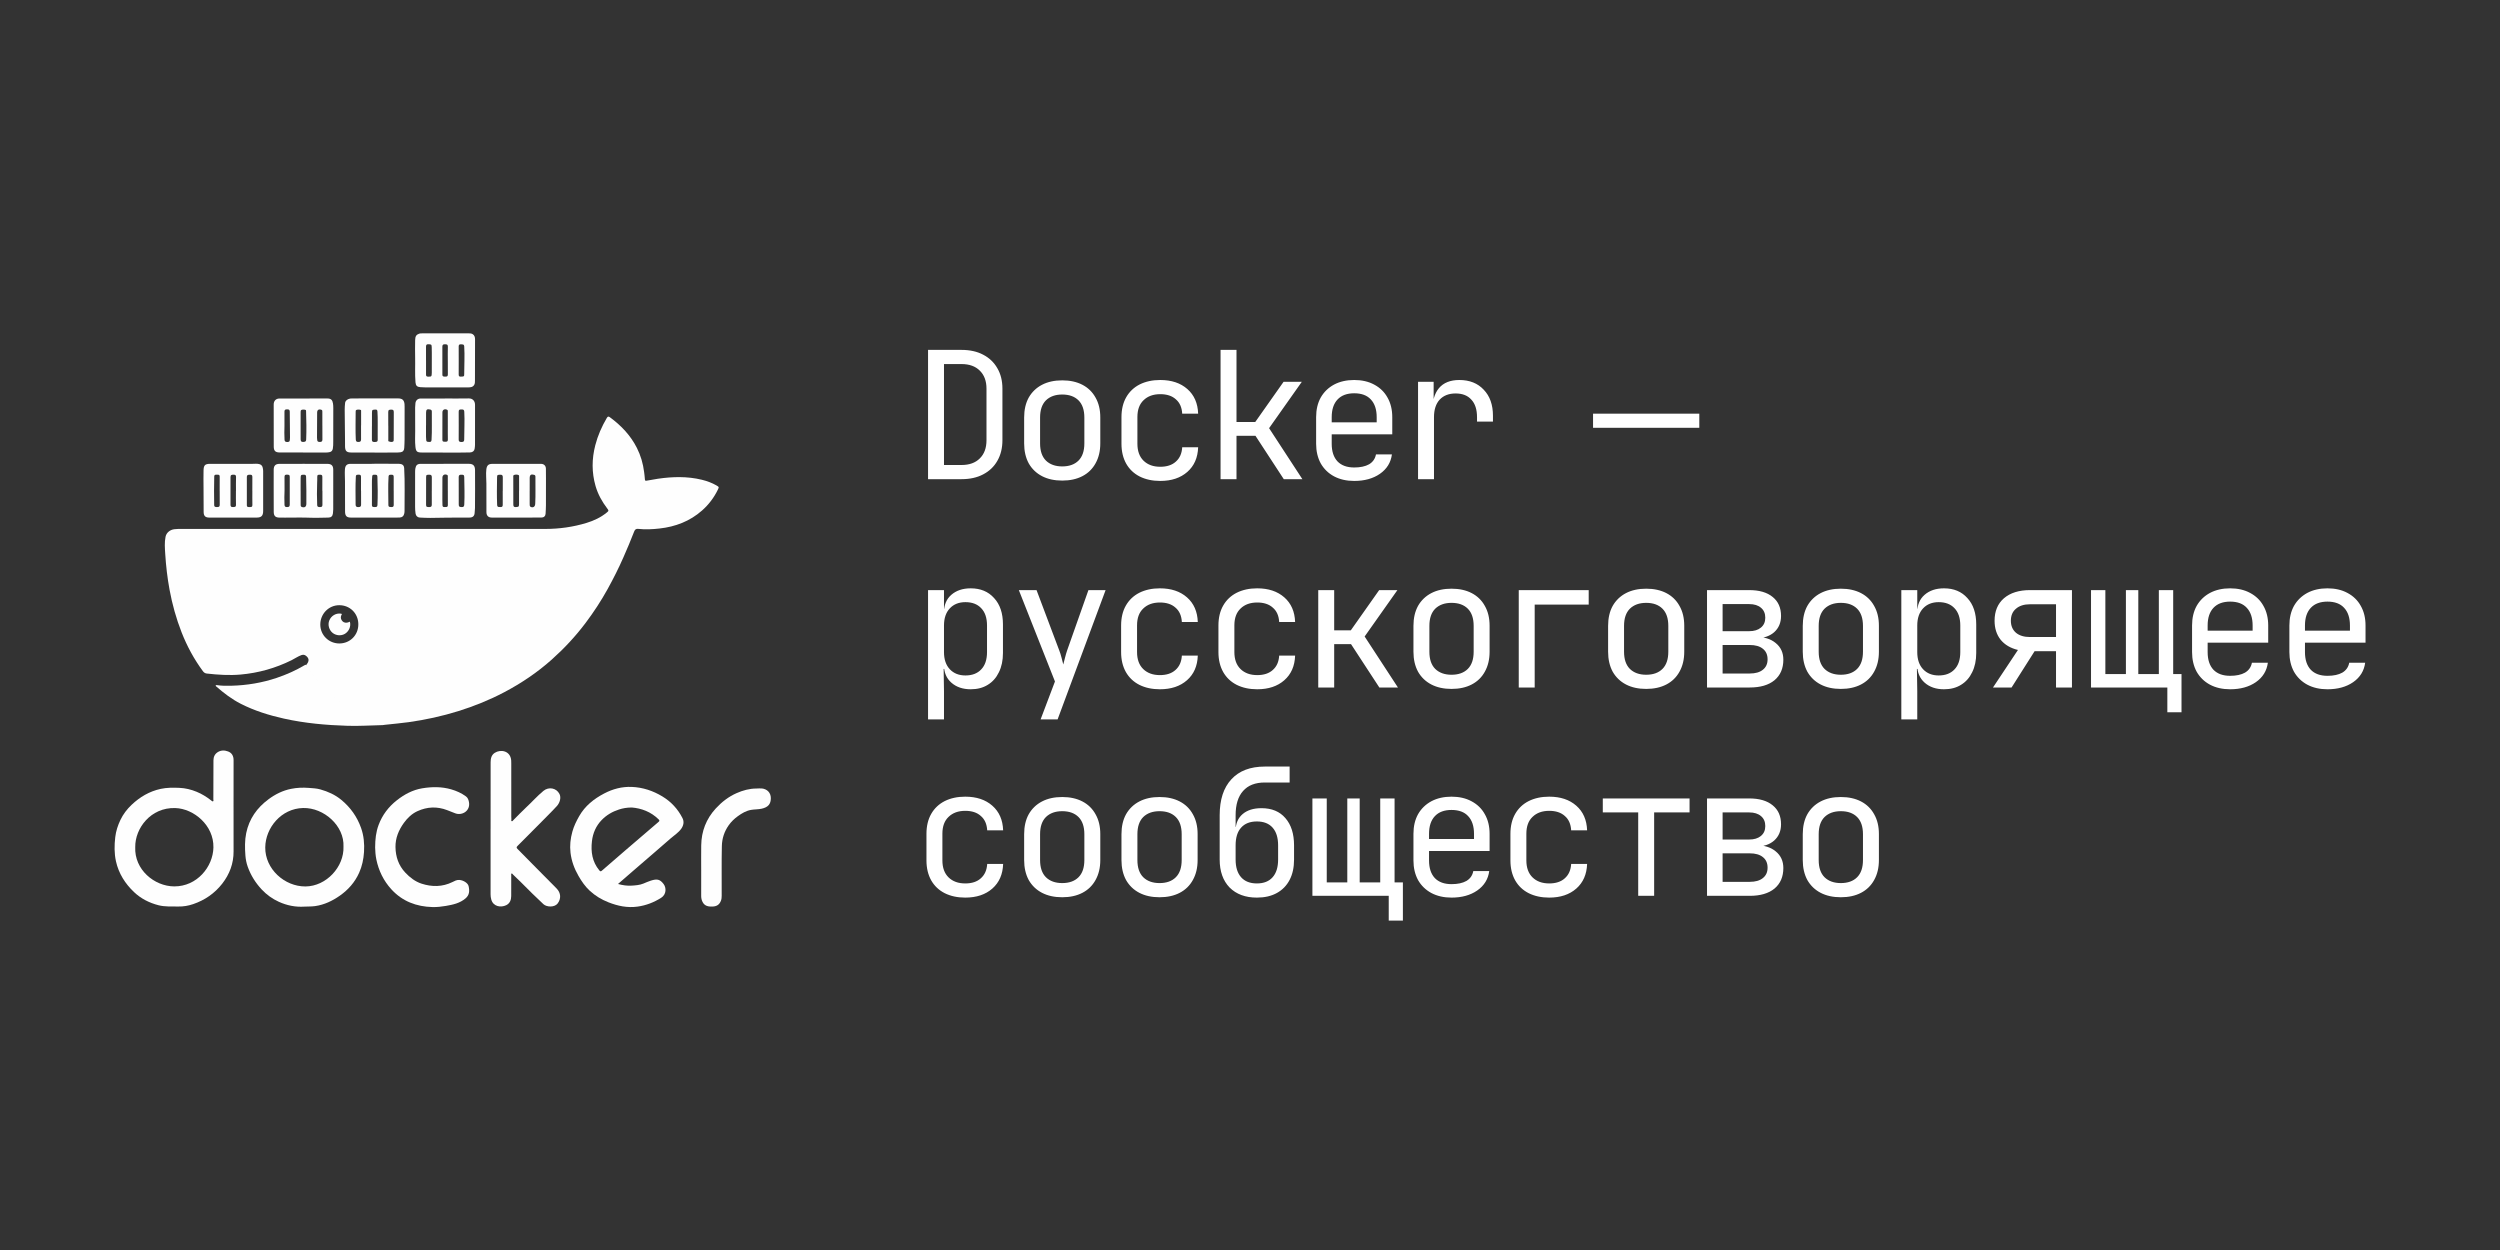 <?xml version="1.0" encoding="UTF-8"?> <svg xmlns="http://www.w3.org/2000/svg" width="240" height="120" viewBox="0 0 240 120" fill="none"><rect x="0" y="0" width="240" height="120" fill="#333333" stroke="none"/><g clip-path="url(#clip0_2198_205)"><path d="M89.093 46V33.59H92.306C93.111 33.59 93.802 33.743 94.38 34.049C94.97 34.355 95.423 34.786 95.74 35.341C96.069 35.896 96.233 36.554 96.233 37.313V42.26C96.233 43.019 96.069 43.682 95.74 44.249C95.423 44.804 94.97 45.235 94.38 45.541C93.802 45.847 93.111 46 92.306 46H89.093ZM90.623 44.64H92.306C93.054 44.64 93.638 44.43 94.057 44.011C94.488 43.592 94.703 43.008 94.703 42.26V37.313C94.703 36.576 94.488 35.998 94.057 35.579C93.638 35.16 93.054 34.95 92.306 34.95H90.623V44.64ZM101.973 46.136C101.225 46.136 100.579 45.994 100.035 45.711C99.491 45.428 99.066 45.02 98.76 44.487C98.465 43.943 98.318 43.303 98.318 42.566V40.084C98.318 39.336 98.465 38.696 98.76 38.163C99.066 37.63 99.491 37.222 100.035 36.939C100.579 36.656 101.225 36.514 101.973 36.514C102.721 36.514 103.367 36.656 103.911 36.939C104.455 37.222 104.874 37.63 105.169 38.163C105.475 38.696 105.628 39.33 105.628 40.067V42.566C105.628 43.303 105.475 43.943 105.169 44.487C104.874 45.02 104.455 45.428 103.911 45.711C103.367 45.994 102.721 46.136 101.973 46.136ZM101.973 44.776C102.641 44.776 103.163 44.589 103.537 44.215C103.911 43.841 104.098 43.291 104.098 42.566V40.084C104.098 39.359 103.911 38.809 103.537 38.435C103.163 38.061 102.641 37.874 101.973 37.874C101.315 37.874 100.794 38.061 100.409 38.435C100.035 38.809 99.848 39.359 99.848 40.084V42.566C99.848 43.291 100.035 43.841 100.409 44.215C100.794 44.589 101.315 44.776 101.973 44.776ZM111.384 46.17C110.636 46.17 109.979 46.028 109.412 45.745C108.857 45.462 108.426 45.054 108.12 44.521C107.814 43.977 107.661 43.337 107.661 42.6V40.05C107.661 39.302 107.814 38.662 108.12 38.129C108.426 37.596 108.857 37.188 109.412 36.905C109.979 36.622 110.636 36.48 111.384 36.48C112.461 36.48 113.328 36.769 113.985 37.347C114.642 37.925 114.988 38.713 115.022 39.71H113.492C113.458 39.109 113.254 38.65 112.88 38.333C112.517 38.004 112.019 37.84 111.384 37.84C110.715 37.84 110.183 38.033 109.786 38.418C109.389 38.792 109.191 39.33 109.191 40.033V42.6C109.191 43.303 109.389 43.847 109.786 44.232C110.183 44.617 110.715 44.81 111.384 44.81C112.019 44.81 112.517 44.646 112.88 44.317C113.254 43.988 113.458 43.529 113.492 42.94H115.022C114.988 43.937 114.642 44.725 113.985 45.303C113.328 45.881 112.461 46.17 111.384 46.17ZM117.174 46V33.59H118.704V40.509H120.506L123.226 36.65H124.977L121.832 41.104L125.028 46H123.243L120.523 41.835H118.704V46H117.174ZM130.003 46.17C129.266 46.17 128.62 46.023 128.065 45.728C127.521 45.433 127.096 45.02 126.79 44.487C126.495 43.943 126.348 43.314 126.348 42.6V40.05C126.348 39.325 126.495 38.696 126.79 38.163C127.096 37.63 127.521 37.217 128.065 36.922C128.62 36.627 129.266 36.48 130.003 36.48C130.74 36.48 131.38 36.627 131.924 36.922C132.479 37.217 132.904 37.63 133.199 38.163C133.505 38.696 133.658 39.325 133.658 40.05V41.699H127.844V42.6C127.844 43.337 128.031 43.903 128.405 44.3C128.779 44.685 129.312 44.878 130.003 44.878C130.592 44.878 131.068 44.776 131.431 44.572C131.794 44.357 132.015 44.039 132.094 43.62H133.624C133.522 44.402 133.137 45.025 132.468 45.49C131.811 45.943 130.989 46.17 130.003 46.17ZM132.162 40.679V40.05C132.162 39.313 131.975 38.747 131.601 38.35C131.238 37.953 130.706 37.755 130.003 37.755C129.312 37.755 128.779 37.953 128.405 38.35C128.031 38.747 127.844 39.313 127.844 40.05V40.543H132.281L132.162 40.679ZM136.133 46V36.65H137.629V38.435H137.986L137.493 39.54C137.493 38.531 137.709 37.772 138.139 37.262C138.581 36.741 139.233 36.48 140.094 36.48C141.08 36.48 141.862 36.792 142.44 37.415C143.03 38.027 143.324 38.86 143.324 39.914V40.475H141.794V40.05C141.794 39.313 141.613 38.752 141.25 38.367C140.899 37.97 140.395 37.772 139.737 37.772C139.091 37.772 138.581 37.97 138.207 38.367C137.845 38.764 137.663 39.325 137.663 40.05V46H136.133ZM152.933 41.07V39.71H163.133V41.07H152.933ZM89.093 69.06V56.65H90.623V58.435H90.929L90.623 58.792C90.623 58.078 90.856 57.517 91.32 57.109C91.796 56.69 92.42 56.48 93.19 56.48C94.131 56.48 94.879 56.792 95.434 57.415C96.001 58.027 96.284 58.871 96.284 59.948V62.685C96.284 63.399 96.154 64.017 95.893 64.538C95.644 65.059 95.287 65.462 94.822 65.745C94.369 66.028 93.825 66.17 93.19 66.17C92.431 66.17 91.813 65.96 91.337 65.541C90.861 65.122 90.623 64.561 90.623 63.858L90.929 64.215H90.589L90.623 66.34V69.06H89.093ZM92.68 64.844C93.326 64.844 93.831 64.651 94.193 64.266C94.567 63.881 94.754 63.325 94.754 62.6V60.05C94.754 59.325 94.567 58.769 94.193 58.384C93.831 57.999 93.326 57.806 92.68 57.806C92.057 57.806 91.558 58.004 91.184 58.401C90.81 58.798 90.623 59.347 90.623 60.05V62.6C90.623 63.303 90.81 63.852 91.184 64.249C91.558 64.646 92.057 64.844 92.68 64.844ZM99.899 69.06L101.276 65.422L97.808 56.65H99.508L101.684 62.43C101.763 62.623 101.837 62.855 101.905 63.127C101.973 63.388 102.029 63.609 102.075 63.79C102.12 63.609 102.177 63.388 102.245 63.127C102.313 62.855 102.381 62.623 102.449 62.43L104.489 56.65H106.138L101.531 69.06H99.899ZM111.35 66.17C110.602 66.17 109.945 66.028 109.378 65.745C108.823 65.462 108.392 65.054 108.086 64.521C107.78 63.977 107.627 63.337 107.627 62.6V60.05C107.627 59.302 107.78 58.662 108.086 58.129C108.392 57.596 108.823 57.188 109.378 56.905C109.945 56.622 110.602 56.48 111.35 56.48C112.427 56.48 113.294 56.769 113.951 57.347C114.608 57.925 114.954 58.713 114.988 59.71H113.458C113.424 59.109 113.22 58.65 112.846 58.333C112.483 58.004 111.985 57.84 111.35 57.84C110.681 57.84 110.149 58.033 109.752 58.418C109.355 58.792 109.157 59.33 109.157 60.033V62.6C109.157 63.303 109.355 63.847 109.752 64.232C110.149 64.617 110.681 64.81 111.35 64.81C111.985 64.81 112.483 64.646 112.846 64.317C113.22 63.988 113.424 63.529 113.458 62.94H114.988C114.954 63.937 114.608 64.725 113.951 65.303C113.294 65.881 112.427 66.17 111.35 66.17ZM120.693 66.17C119.945 66.17 119.288 66.028 118.721 65.745C118.166 65.462 117.735 65.054 117.429 64.521C117.123 63.977 116.97 63.337 116.97 62.6V60.05C116.97 59.302 117.123 58.662 117.429 58.129C117.735 57.596 118.166 57.188 118.721 56.905C119.288 56.622 119.945 56.48 120.693 56.48C121.77 56.48 122.637 56.769 123.294 57.347C123.952 57.925 124.297 58.713 124.331 59.71H122.801C122.767 59.109 122.563 58.65 122.189 58.333C121.827 58.004 121.328 57.84 120.693 57.84C120.025 57.84 119.492 58.033 119.095 58.418C118.699 58.792 118.5 59.33 118.5 60.033V62.6C118.5 63.303 118.699 63.847 119.095 64.232C119.492 64.617 120.025 64.81 120.693 64.81C121.328 64.81 121.827 64.646 122.189 64.317C122.563 63.988 122.767 63.529 122.801 62.94H124.331C124.297 63.937 123.952 64.725 123.294 65.303C122.637 65.881 121.77 66.17 120.693 66.17ZM126.552 66V56.65H128.082V60.509H129.68L132.4 56.65H134.151L131.006 61.104L134.202 66H132.417L129.697 61.835H128.082V66H126.552ZM139.346 66.136C138.598 66.136 137.952 65.994 137.408 65.711C136.864 65.428 136.439 65.02 136.133 64.487C135.839 63.943 135.691 63.303 135.691 62.566V60.084C135.691 59.336 135.839 58.696 136.133 58.163C136.439 57.63 136.864 57.222 137.408 56.939C137.952 56.656 138.598 56.514 139.346 56.514C140.094 56.514 140.74 56.656 141.284 56.939C141.828 57.222 142.248 57.63 142.542 58.163C142.848 58.696 143.001 59.33 143.001 60.067V62.566C143.001 63.303 142.848 63.943 142.542 64.487C142.248 65.02 141.828 65.428 141.284 65.711C140.74 65.994 140.094 66.136 139.346 66.136ZM139.346 64.776C140.015 64.776 140.536 64.589 140.91 64.215C141.284 63.841 141.471 63.291 141.471 62.566V60.084C141.471 59.359 141.284 58.809 140.91 58.435C140.536 58.061 140.015 57.874 139.346 57.874C138.689 57.874 138.168 58.061 137.782 58.435C137.408 58.809 137.221 59.359 137.221 60.084V62.566C137.221 63.291 137.408 63.841 137.782 64.215C138.168 64.589 138.689 64.776 139.346 64.776ZM145.8 66V56.65H152.515V58.044H147.33V66H145.8ZM158.033 66.136C157.285 66.136 156.639 65.994 156.095 65.711C155.551 65.428 155.126 65.02 154.82 64.487C154.525 63.943 154.378 63.303 154.378 62.566V60.084C154.378 59.336 154.525 58.696 154.82 58.163C155.126 57.63 155.551 57.222 156.095 56.939C156.639 56.656 157.285 56.514 158.033 56.514C158.781 56.514 159.427 56.656 159.971 56.939C160.515 57.222 160.934 57.63 161.229 58.163C161.535 58.696 161.688 59.33 161.688 60.067V62.566C161.688 63.303 161.535 63.943 161.229 64.487C160.934 65.02 160.515 65.428 159.971 65.711C159.427 65.994 158.781 66.136 158.033 66.136ZM158.033 64.776C158.702 64.776 159.223 64.589 159.597 64.215C159.971 63.841 160.158 63.291 160.158 62.566V60.084C160.158 59.359 159.971 58.809 159.597 58.435C159.223 58.061 158.702 57.874 158.033 57.874C157.376 57.874 156.854 58.061 156.469 58.435C156.095 58.809 155.908 59.359 155.908 60.084V62.566C155.908 63.291 156.095 63.841 156.469 64.215C156.854 64.589 157.376 64.776 158.033 64.776ZM163.874 66V56.65H167.92C168.895 56.65 169.649 56.871 170.181 57.313C170.714 57.744 170.98 58.35 170.98 59.132C170.98 59.778 170.759 60.299 170.317 60.696C169.875 61.081 169.292 61.274 168.566 61.274V61.138C169.36 61.138 169.994 61.336 170.47 61.733C170.958 62.13 171.201 62.662 171.201 63.331C171.201 64.17 170.918 64.827 170.351 65.303C169.785 65.768 168.991 66 167.971 66H163.874ZM165.37 64.657H167.971C168.515 64.657 168.935 64.538 169.229 64.3C169.535 64.062 169.688 63.728 169.688 63.297C169.688 62.855 169.535 62.515 169.229 62.277C168.935 62.039 168.515 61.92 167.971 61.92H165.37V64.657ZM165.37 60.594H167.92C168.396 60.594 168.77 60.481 169.042 60.254C169.326 60.027 169.467 59.71 169.467 59.302C169.467 58.894 169.331 58.577 169.059 58.35C168.787 58.112 168.408 57.993 167.92 57.993H165.37V60.594ZM176.72 66.136C175.972 66.136 175.326 65.994 174.782 65.711C174.238 65.428 173.813 65.02 173.507 64.487C173.212 63.943 173.065 63.303 173.065 62.566V60.084C173.065 59.336 173.212 58.696 173.507 58.163C173.813 57.63 174.238 57.222 174.782 56.939C175.326 56.656 175.972 56.514 176.72 56.514C177.468 56.514 178.114 56.656 178.658 56.939C179.202 57.222 179.621 57.63 179.916 58.163C180.222 58.696 180.375 59.33 180.375 60.067V62.566C180.375 63.303 180.222 63.943 179.916 64.487C179.621 65.02 179.202 65.428 178.658 65.711C178.114 65.994 177.468 66.136 176.72 66.136ZM176.72 64.776C177.388 64.776 177.91 64.589 178.284 64.215C178.658 63.841 178.845 63.291 178.845 62.566V60.084C178.845 59.359 178.658 58.809 178.284 58.435C177.91 58.061 177.388 57.874 176.72 57.874C176.062 57.874 175.541 58.061 175.156 58.435C174.782 58.809 174.595 59.359 174.595 60.084V62.566C174.595 63.291 174.782 63.841 175.156 64.215C175.541 64.589 176.062 64.776 176.72 64.776ZM182.527 69.06V56.65H184.057V58.435H184.363L184.057 58.792C184.057 58.078 184.289 57.517 184.754 57.109C185.23 56.69 185.853 56.48 186.624 56.48C187.565 56.48 188.313 56.792 188.868 57.415C189.435 58.027 189.718 58.871 189.718 59.948V62.685C189.718 63.399 189.588 64.017 189.327 64.538C189.078 65.059 188.721 65.462 188.256 65.745C187.803 66.028 187.259 66.17 186.624 66.17C185.865 66.17 185.247 65.96 184.771 65.541C184.295 65.122 184.057 64.561 184.057 63.858L184.363 64.215H184.023L184.057 66.34V69.06H182.527ZM186.114 64.844C186.76 64.844 187.264 64.651 187.627 64.266C188.001 63.881 188.188 63.325 188.188 62.6V60.05C188.188 59.325 188.001 58.769 187.627 58.384C187.264 57.999 186.76 57.806 186.114 57.806C185.491 57.806 184.992 58.004 184.618 58.401C184.244 58.798 184.057 59.347 184.057 60.05V62.6C184.057 63.303 184.244 63.852 184.618 64.249C184.992 64.646 185.491 64.844 186.114 64.844ZM191.326 66L193.723 62.396C193.009 62.226 192.454 61.897 192.057 61.41C191.672 60.923 191.479 60.316 191.479 59.591C191.479 58.673 191.78 57.953 192.38 57.432C192.992 56.911 193.825 56.65 194.879 56.65H198.908V66H197.378V62.515H195.321L193.111 66H191.326ZM194.879 61.155H197.378V58.01H194.879C194.313 58.01 193.865 58.152 193.536 58.435C193.208 58.707 193.043 59.092 193.043 59.591C193.043 60.078 193.208 60.464 193.536 60.747C193.865 61.019 194.313 61.155 194.879 61.155ZM208.065 68.38V66H200.738V56.65H202.115V64.708H204.087V56.65H205.277V64.708H207.249V56.65H208.626V64.708H209.425V68.38H208.065ZM214.093 66.17C213.356 66.17 212.71 66.023 212.155 65.728C211.611 65.433 211.186 65.02 210.88 64.487C210.585 63.943 210.438 63.314 210.438 62.6V60.05C210.438 59.325 210.585 58.696 210.88 58.163C211.186 57.63 211.611 57.217 212.155 56.922C212.71 56.627 213.356 56.48 214.093 56.48C214.83 56.48 215.47 56.627 216.014 56.922C216.569 57.217 216.994 57.63 217.289 58.163C217.595 58.696 217.748 59.325 217.748 60.05V61.699H211.934V62.6C211.934 63.337 212.121 63.903 212.495 64.3C212.869 64.685 213.402 64.878 214.093 64.878C214.682 64.878 215.158 64.776 215.521 64.572C215.884 64.357 216.105 64.039 216.184 63.62H217.714C217.612 64.402 217.227 65.025 216.558 65.49C215.901 65.943 215.079 66.17 214.093 66.17ZM216.252 60.679V60.05C216.252 59.313 216.065 58.747 215.691 58.35C215.328 57.953 214.796 57.755 214.093 57.755C213.402 57.755 212.869 57.953 212.495 58.35C212.121 58.747 211.934 59.313 211.934 60.05V60.543H216.371L216.252 60.679ZM223.436 66.17C222.7 66.17 222.054 66.023 221.498 65.728C220.954 65.433 220.529 65.02 220.223 64.487C219.929 63.943 219.781 63.314 219.781 62.6V60.05C219.781 59.325 219.929 58.696 220.223 58.163C220.529 57.63 220.954 57.217 221.498 56.922C222.054 56.627 222.7 56.48 223.436 56.48C224.173 56.48 224.813 56.627 225.357 56.922C225.913 57.217 226.338 57.63 226.632 58.163C226.938 58.696 227.091 59.325 227.091 60.05V61.699H221.277V62.6C221.277 63.337 221.464 63.903 221.838 64.3C222.212 64.685 222.745 64.878 223.436 64.878C224.026 64.878 224.502 64.776 224.864 64.572C225.227 64.357 225.448 64.039 225.527 63.62H227.057C226.955 64.402 226.57 65.025 225.901 65.49C225.244 65.943 224.422 66.17 223.436 66.17ZM225.595 60.679V60.05C225.595 59.313 225.408 58.747 225.034 58.35C224.672 57.953 224.139 57.755 223.436 57.755C222.745 57.755 222.212 57.953 221.838 58.35C221.464 58.747 221.277 59.313 221.277 60.05V60.543H225.714L225.595 60.679ZM92.663 86.17C91.915 86.17 91.258 86.028 90.691 85.745C90.136 85.462 89.705 85.054 89.399 84.521C89.093 83.977 88.94 83.337 88.94 82.6V80.05C88.94 79.302 89.093 78.662 89.399 78.129C89.705 77.596 90.136 77.188 90.691 76.905C91.258 76.622 91.915 76.48 92.663 76.48C93.74 76.48 94.607 76.769 95.264 77.347C95.922 77.925 96.267 78.713 96.301 79.71H94.771C94.737 79.109 94.533 78.65 94.159 78.333C93.797 78.004 93.298 77.84 92.663 77.84C91.995 77.84 91.462 78.033 91.065 78.418C90.669 78.792 90.47 79.33 90.47 80.033V82.6C90.47 83.303 90.669 83.847 91.065 84.232C91.462 84.617 91.995 84.81 92.663 84.81C93.298 84.81 93.797 84.646 94.159 84.317C94.533 83.988 94.737 83.529 94.771 82.94H96.301C96.267 83.937 95.922 84.725 95.264 85.303C94.607 85.881 93.74 86.17 92.663 86.17ZM101.973 86.136C101.225 86.136 100.579 85.994 100.035 85.711C99.491 85.428 99.066 85.02 98.76 84.487C98.465 83.943 98.318 83.303 98.318 82.566V80.084C98.318 79.336 98.465 78.696 98.76 78.163C99.066 77.63 99.491 77.222 100.035 76.939C100.579 76.656 101.225 76.514 101.973 76.514C102.721 76.514 103.367 76.656 103.911 76.939C104.455 77.222 104.874 77.63 105.169 78.163C105.475 78.696 105.628 79.33 105.628 80.067V82.566C105.628 83.303 105.475 83.943 105.169 84.487C104.874 85.02 104.455 85.428 103.911 85.711C103.367 85.994 102.721 86.136 101.973 86.136ZM101.973 84.776C102.641 84.776 103.163 84.589 103.537 84.215C103.911 83.841 104.098 83.291 104.098 82.566V80.084C104.098 79.359 103.911 78.809 103.537 78.435C103.163 78.061 102.641 77.874 101.973 77.874C101.315 77.874 100.794 78.061 100.409 78.435C100.035 78.809 99.848 79.359 99.848 80.084V82.566C99.848 83.291 100.035 83.841 100.409 84.215C100.794 84.589 101.315 84.776 101.973 84.776ZM111.316 86.136C110.568 86.136 109.922 85.994 109.378 85.711C108.834 85.428 108.409 85.02 108.103 84.487C107.808 83.943 107.661 83.303 107.661 82.566V80.084C107.661 79.336 107.808 78.696 108.103 78.163C108.409 77.63 108.834 77.222 109.378 76.939C109.922 76.656 110.568 76.514 111.316 76.514C112.064 76.514 112.71 76.656 113.254 76.939C113.798 77.222 114.217 77.63 114.512 78.163C114.818 78.696 114.971 79.33 114.971 80.067V82.566C114.971 83.303 114.818 83.943 114.512 84.487C114.217 85.02 113.798 85.428 113.254 85.711C112.71 85.994 112.064 86.136 111.316 86.136ZM111.316 84.776C111.985 84.776 112.506 84.589 112.88 84.215C113.254 83.841 113.441 83.291 113.441 82.566V80.084C113.441 79.359 113.254 78.809 112.88 78.435C112.506 78.061 111.985 77.874 111.316 77.874C110.659 77.874 110.137 78.061 109.752 78.435C109.378 78.809 109.191 79.359 109.191 80.084V82.566C109.191 83.291 109.378 83.841 109.752 84.215C110.137 84.589 110.659 84.776 111.316 84.776ZM120.659 86.17C119.56 86.17 118.687 85.847 118.041 85.201C117.407 84.544 117.089 83.648 117.089 82.515V78.265C117.089 76.769 117.463 75.619 118.211 74.814C118.959 73.998 120.03 73.59 121.424 73.59H123.804V75.12H121.424C120.506 75.12 119.809 75.392 119.333 75.936C118.857 76.469 118.619 77.245 118.619 78.265V79.37H118.857L118.619 79.71C118.631 79.041 118.857 78.52 119.299 78.146C119.741 77.772 120.342 77.585 121.101 77.585C122.087 77.585 122.852 77.902 123.396 78.537C123.952 79.172 124.229 80.044 124.229 81.155V82.515C124.229 83.274 124.088 83.926 123.804 84.47C123.521 85.014 123.113 85.433 122.58 85.728C122.048 86.023 121.407 86.17 120.659 86.17ZM120.659 84.81C121.317 84.81 121.821 84.612 122.172 84.215C122.524 83.818 122.699 83.252 122.699 82.515V81.155C122.699 80.418 122.524 79.852 122.172 79.455C121.821 79.058 121.317 78.86 120.659 78.86C120.002 78.86 119.498 79.058 119.146 79.455C118.795 79.84 118.619 80.407 118.619 81.155V82.515C118.619 83.252 118.795 83.818 119.146 84.215C119.498 84.612 120.002 84.81 120.659 84.81ZM133.318 88.38V86H125.991V76.65H127.368V84.708H129.34V76.65H130.53V84.708H132.502V76.65H133.879V84.708H134.678V88.38H133.318ZM139.346 86.17C138.61 86.17 137.964 86.023 137.408 85.728C136.864 85.433 136.439 85.02 136.133 84.487C135.839 83.943 135.691 83.314 135.691 82.6V80.05C135.691 79.325 135.839 78.696 136.133 78.163C136.439 77.63 136.864 77.217 137.408 76.922C137.964 76.627 138.61 76.48 139.346 76.48C140.083 76.48 140.723 76.627 141.267 76.922C141.823 77.217 142.248 77.63 142.542 78.163C142.848 78.696 143.001 79.325 143.001 80.05V81.699H137.187V82.6C137.187 83.337 137.374 83.903 137.748 84.3C138.122 84.685 138.655 84.878 139.346 84.878C139.936 84.878 140.412 84.776 140.774 84.572C141.137 84.357 141.358 84.039 141.437 83.62H142.967C142.865 84.402 142.48 85.025 141.811 85.49C141.154 85.943 140.332 86.17 139.346 86.17ZM141.505 80.679V80.05C141.505 79.313 141.318 78.747 140.944 78.35C140.582 77.953 140.049 77.755 139.346 77.755C138.655 77.755 138.122 77.953 137.748 78.35C137.374 78.747 137.187 79.313 137.187 80.05V80.543H141.624L141.505 80.679ZM148.724 86.17C147.976 86.17 147.318 86.028 146.752 85.745C146.196 85.462 145.766 85.054 145.46 84.521C145.154 83.977 145.001 83.337 145.001 82.6V80.05C145.001 79.302 145.154 78.662 145.46 78.129C145.766 77.596 146.196 77.188 146.752 76.905C147.318 76.622 147.976 76.48 148.724 76.48C149.8 76.48 150.667 76.769 151.325 77.347C151.982 77.925 152.328 78.713 152.362 79.71H150.832C150.798 79.109 150.594 78.65 150.22 78.333C149.857 78.004 149.358 77.84 148.724 77.84C148.055 77.84 147.522 78.033 147.126 78.418C146.729 78.792 146.531 79.33 146.531 80.033V82.6C146.531 83.303 146.729 83.847 147.126 84.232C147.522 84.617 148.055 84.81 148.724 84.81C149.358 84.81 149.857 84.646 150.22 84.317C150.594 83.988 150.798 83.529 150.832 82.94H152.362C152.328 83.937 151.982 84.725 151.325 85.303C150.667 85.881 149.8 86.17 148.724 86.17ZM157.268 86V77.993H153.868V76.65H162.198V77.993H158.798V86H157.268ZM163.874 86V76.65H167.92C168.895 76.65 169.649 76.871 170.181 77.313C170.714 77.744 170.98 78.35 170.98 79.132C170.98 79.778 170.759 80.299 170.317 80.696C169.875 81.081 169.292 81.274 168.566 81.274V81.138C169.36 81.138 169.994 81.336 170.47 81.733C170.958 82.13 171.201 82.662 171.201 83.331C171.201 84.17 170.918 84.827 170.351 85.303C169.785 85.768 168.991 86 167.971 86H163.874ZM165.37 84.657H167.971C168.515 84.657 168.935 84.538 169.229 84.3C169.535 84.062 169.688 83.728 169.688 83.297C169.688 82.855 169.535 82.515 169.229 82.277C168.935 82.039 168.515 81.92 167.971 81.92H165.37V84.657ZM165.37 80.594H167.92C168.396 80.594 168.77 80.481 169.042 80.254C169.326 80.027 169.467 79.71 169.467 79.302C169.467 78.894 169.331 78.577 169.059 78.35C168.787 78.112 168.408 77.993 167.92 77.993H165.37V80.594ZM176.72 86.136C175.972 86.136 175.326 85.994 174.782 85.711C174.238 85.428 173.813 85.02 173.507 84.487C173.212 83.943 173.065 83.303 173.065 82.566V80.084C173.065 79.336 173.212 78.696 173.507 78.163C173.813 77.63 174.238 77.222 174.782 76.939C175.326 76.656 175.972 76.514 176.72 76.514C177.468 76.514 178.114 76.656 178.658 76.939C179.202 77.222 179.621 77.63 179.916 78.163C180.222 78.696 180.375 79.33 180.375 80.067V82.566C180.375 83.303 180.222 83.943 179.916 84.487C179.621 85.02 179.202 85.428 178.658 85.711C178.114 85.994 177.468 86.136 176.72 86.136ZM176.72 84.776C177.388 84.776 177.91 84.589 178.284 84.215C178.658 83.841 178.845 83.291 178.845 82.566V80.084C178.845 79.359 178.658 78.809 178.284 78.435C177.91 78.061 177.388 77.874 176.72 77.874C176.062 77.874 175.541 78.061 175.156 78.435C174.782 78.809 174.595 79.359 174.595 80.084V82.566C174.595 83.291 174.782 83.841 175.156 84.215C175.541 84.589 176.062 84.776 176.72 84.776Z" fill="white"></path><path d="M47.098 79.545C47.098 77.425 47.095 75.305 47.1 73.185C47.101 72.83 47.167 72.483 47.499 72.27C48.056 71.914 48.987 72.059 49.074 72.984C49.084 73.084 49.082 73.185 49.082 73.286C49.082 74.99 49.082 76.694 49.083 78.398C49.083 78.485 49.086 78.573 49.094 78.659C49.1 78.721 49.042 78.81 49.13 78.837C49.198 78.857 49.24 78.773 49.285 78.729C49.693 78.325 50.085 77.904 50.507 77.514C51.07 76.993 51.576 76.413 52.17 75.924C52.685 75.5 53.423 75.645 53.714 76.23C53.88 76.563 53.758 77.059 53.451 77.391C52.831 78.062 52.172 78.695 51.535 79.349C50.929 79.97 50.311 80.579 49.699 81.193C49.549 81.343 49.566 81.385 49.724 81.542C50.199 82.011 50.661 82.492 51.13 82.967C51.895 83.741 52.662 84.514 53.427 85.287C53.863 85.727 53.875 86.288 53.532 86.736C53.236 87.123 52.484 87.092 52.171 86.803C51.438 86.128 50.737 85.421 50.033 84.716C49.773 84.457 49.507 84.202 49.241 83.949C49.203 83.912 49.174 83.828 49.102 83.866C49.05 83.894 49.079 83.964 49.079 84.015C49.079 84.686 49.082 85.357 49.076 86.028C49.074 86.4 48.942 86.728 48.6 86.897C48.084 87.151 47.344 87.04 47.159 86.341C47.117 86.184 47.096 86.027 47.096 85.865C47.097 83.758 47.096 81.651 47.096 79.544L47.098 79.545Z" fill="#FEFEFE"></path><path d="M36.013 81.351C36.017 80.563 36.095 79.86 36.348 79.189C36.706 78.236 37.298 77.454 38.098 76.826C38.82 76.26 39.613 75.832 40.521 75.679C41.452 75.523 42.391 75.512 43.311 75.776C43.821 75.923 44.302 76.139 44.732 76.455C44.909 76.586 44.977 76.778 45.018 76.987C45.188 77.863 44.33 78.33 43.692 78.073C43.438 77.97 43.183 77.871 42.927 77.774C41.966 77.404 41.015 77.444 40.083 77.868C39.542 78.114 39.123 78.515 38.777 78.992C38.274 79.687 37.953 80.453 37.967 81.321C37.981 82.245 38.259 83.078 38.907 83.769C39.353 84.246 39.868 84.636 40.478 84.834C41.467 85.153 42.466 85.152 43.429 84.679C43.635 84.577 43.835 84.46 44.088 84.474C44.459 84.494 44.915 84.757 44.986 85.07C45.093 85.543 45.06 85.93 44.693 86.244C44.149 86.71 43.479 86.851 42.808 86.967C42.387 87.04 41.954 87.088 41.529 87.078C39.98 87.042 38.619 86.528 37.562 85.364C36.825 84.553 36.355 83.594 36.13 82.514C36.045 82.104 36.022 81.692 36.013 81.352V81.351Z" fill="#FEFEFE"></path><path d="M67.314 83.511C67.314 82.726 67.305 81.941 67.317 81.156C67.337 79.8 67.792 78.615 68.716 77.61C69.289 76.987 69.946 76.479 70.717 76.139C71.312 75.877 71.939 75.702 72.601 75.699C72.781 75.699 72.958 75.673 73.141 75.692C73.656 75.748 73.998 76.106 74 76.62C74.002 77.189 73.739 77.495 73.126 77.634C72.792 77.71 72.447 77.69 72.109 77.748C71.624 77.832 71.221 78.074 70.836 78.351C70.501 78.592 70.202 78.877 69.96 79.219C69.535 79.822 69.314 80.484 69.298 81.223C69.262 82.813 69.291 84.402 69.282 85.991C69.282 86.153 69.27 86.312 69.212 86.465C69.068 86.841 68.819 87.01 68.417 87.028C68.014 87.046 67.65 86.994 67.444 86.585C67.356 86.409 67.314 86.222 67.314 86.025C67.315 85.187 67.314 84.348 67.315 83.51L67.314 83.511Z" fill="#FEFEFE"></path><path d="M29.41 63.822C30.286 65.182 31.366 66.351 32.651 67.338C33.725 68.162 34.893 68.808 36.141 69.32C36.295 69.383 36.459 69.423 36.618 69.475C36.682 69.496 36.755 69.514 36.712 69.611C35.594 69.635 34.478 69.712 33.358 69.677C31.309 69.613 29.275 69.434 27.269 68.988C25.834 68.669 24.439 68.236 23.124 67.568C22.253 67.126 21.486 66.538 20.756 65.897C20.728 65.873 20.679 65.844 20.713 65.801C20.751 65.754 20.815 65.77 20.865 65.778C21.318 65.844 21.773 65.843 22.229 65.83C23.708 65.79 25.152 65.551 26.557 65.079C27.492 64.764 28.389 64.365 29.239 63.863C29.293 63.831 29.346 63.81 29.41 63.821L29.41 63.822Z" fill="#FEFEFE"></path><path d="M22.42 77.491C22.42 75.987 22.415 74.484 22.424 72.981C22.426 72.577 22.262 72.278 21.899 72.141C21.572 72.017 21.22 72.003 20.899 72.208C20.611 72.391 20.494 72.67 20.492 72.993C20.483 74.241 20.485 75.49 20.481 76.738C20.481 76.802 20.521 76.893 20.454 76.924C20.383 76.957 20.323 76.88 20.266 76.836C19.838 76.502 19.382 76.219 18.877 76.011C18.345 75.792 17.801 75.659 17.223 75.634C16.618 75.609 16.014 75.604 15.422 75.733C14.343 75.968 13.428 76.51 12.631 77.265C12.191 77.682 11.826 78.161 11.565 78.705C11.314 79.229 11.133 79.779 11.064 80.367C10.974 81.145 10.964 81.922 11.132 82.683C11.39 83.851 12.011 84.83 12.873 85.646C13.533 86.27 14.326 86.673 15.21 86.901C15.838 87.063 16.476 87.013 17.111 87.026C17.606 87.037 18.086 86.953 18.552 86.793C19.667 86.411 20.605 85.766 21.33 84.837C22.036 83.931 22.428 82.904 22.423 81.739C22.415 80.323 22.421 78.907 22.421 77.491H22.42ZM20.489 81.353C20.45 83.222 18.904 85.108 16.72 85.094C14.817 85.082 12.886 83.484 12.983 81.32C12.959 79.523 14.467 77.498 16.824 77.573C18.614 77.63 20.532 79.237 20.488 81.353H20.489Z" fill="#FEFEFE"></path><path d="M65.52 78.542C65.077 77.666 64.429 76.967 63.586 76.456C62.683 75.91 61.705 75.587 60.649 75.544C59.714 75.505 58.837 75.736 58.005 76.171C57.009 76.692 56.159 77.368 55.597 78.358C55.33 78.827 55.095 79.31 54.947 79.839C54.761 80.508 54.688 81.177 54.769 81.862C54.864 82.657 55.136 83.395 55.534 84.086C55.835 84.607 56.171 85.101 56.619 85.514C57.146 86 57.744 86.359 58.41 86.621C59.308 86.975 60.217 87.169 61.193 87.036C62.028 86.923 62.775 86.629 63.48 86.183C63.985 85.863 63.974 85.216 63.704 84.864C63.355 84.406 63.075 84.351 62.484 84.54C62.237 84.618 61.998 84.728 61.757 84.826C61.404 84.969 61.032 84.994 60.657 85.02C60.216 85.052 59.794 84.989 59.329 84.862C59.811 84.443 60.254 84.058 60.698 83.674C61.399 83.068 62.102 82.464 62.803 81.858C63.338 81.395 63.871 80.93 64.406 80.467C64.749 80.171 65.141 79.928 65.406 79.55C65.623 79.238 65.692 78.882 65.52 78.542L65.52 78.542ZM63.212 78.91C62.151 79.813 61.095 80.722 60.038 81.63C59.285 82.278 58.534 82.928 57.784 83.58C57.684 83.668 57.631 83.674 57.534 83.556C56.854 82.733 56.709 81.776 56.826 80.758C56.915 79.98 57.217 79.284 57.762 78.722C58.223 78.247 58.786 77.916 59.422 77.712C59.782 77.597 60.146 77.523 60.656 77.52C61.555 77.594 62.479 77.919 63.229 78.661C63.335 78.765 63.321 78.818 63.212 78.91Z" fill="#FEFEFE"></path><path d="M34.661 79.477C34.281 78.411 33.65 77.519 32.775 76.794C32.175 76.297 31.49 75.99 30.749 75.782C30.385 75.679 30.011 75.668 29.637 75.638C29.065 75.593 28.496 75.617 27.939 75.73C27.144 75.89 26.431 76.244 25.778 76.729C24.666 77.553 23.919 78.609 23.636 79.977C23.49 80.687 23.505 81.405 23.558 82.121C23.586 82.491 23.657 82.86 23.785 83.217C24.081 84.04 24.534 84.761 25.13 85.396C25.597 85.894 26.145 86.289 26.764 86.571C27.545 86.927 28.367 87.093 29.23 87.036C29.571 87.021 29.916 87.032 30.253 86.985C31.129 86.86 31.907 86.489 32.627 85.983C33.436 85.415 34.07 84.692 34.475 83.791C34.759 83.161 34.902 82.489 34.946 81.791C34.996 80.997 34.926 80.223 34.66 79.476L34.661 79.477ZM29.322 85.099C27.32 85.11 25.439 83.426 25.464 81.342C25.488 79.472 26.994 77.615 29.101 77.569C31.108 77.526 33.069 79.29 32.974 81.281C33.042 83.211 31.331 85.087 29.322 85.099Z" fill="#FEFEFE"></path><path d="M68.787 46.605C68.343 46.349 67.867 46.175 67.371 46.055C65.973 45.717 64.566 45.755 63.157 45.96C62.793 46.013 62.43 46.08 62.068 46.147C61.952 46.169 61.918 46.134 61.91 46.017C61.896 45.783 61.865 45.55 61.836 45.318C61.735 44.506 61.511 43.731 61.142 43C60.533 41.795 59.629 40.848 58.55 40.056C58.433 39.97 58.353 39.956 58.263 40.108C57.773 40.938 57.388 41.809 57.147 42.745C56.81 44.052 56.799 45.354 57.172 46.654C57.401 47.449 57.797 48.16 58.296 48.816C58.447 49.016 58.451 49.04 58.257 49.199C57.678 49.674 57.013 49.985 56.303 50.201C55.006 50.596 53.679 50.779 52.321 50.778C40.69 50.774 29.059 50.776 17.428 50.776C17.2 50.776 16.973 50.776 16.745 50.803C16.332 50.852 15.974 51.125 15.892 51.532C15.782 52.075 15.827 52.631 15.862 53.177C15.935 54.333 16.067 55.484 16.279 56.626C16.538 58.021 16.915 59.38 17.431 60.7C17.954 62.035 18.632 63.286 19.485 64.441C19.579 64.567 19.693 64.642 19.851 64.66C20.931 64.78 22.01 64.854 23.098 64.757C24.822 64.603 26.453 64.142 28.001 63.374C28.318 63.216 28.608 63.006 28.945 62.886C29.168 62.806 29.333 62.897 29.483 63.053C29.631 63.207 29.658 63.383 29.573 63.571C29.533 63.662 29.466 63.74 29.411 63.824C29.358 63.945 29.438 64.03 29.497 64.116C29.803 64.565 30.137 64.99 30.483 65.409C31.02 66.058 31.627 66.633 32.279 67.16C32.789 67.573 33.316 67.966 33.884 68.297C34.752 68.804 35.634 69.285 36.613 69.553C36.653 69.564 36.689 69.577 36.714 69.613C36.793 69.602 36.872 69.589 36.952 69.581C37.71 69.497 38.471 69.433 39.227 69.328C40.849 69.102 42.444 68.752 44.007 68.265C45.527 67.791 46.997 67.197 48.408 66.453C50.051 65.586 51.582 64.556 52.968 63.319C54.166 62.25 55.257 61.08 56.223 59.794C57.001 58.758 57.709 57.678 58.335 56.545C58.885 55.547 59.398 54.532 59.855 53.488C60.21 52.677 60.559 51.865 60.874 51.04C60.957 50.823 61.059 50.748 61.284 50.774C61.96 50.849 62.634 50.812 63.31 50.737C64.842 50.566 66.221 50.043 67.389 49.015C68.036 48.445 68.546 47.771 68.92 46.995C69.036 46.756 69.024 46.744 68.787 46.607L68.787 46.605ZM32.599 61.773C31.576 61.784 30.757 60.982 30.748 59.975C30.739 58.939 31.55 58.101 32.566 58.099C33.589 58.097 34.386 58.876 34.4 59.908C34.415 60.983 33.591 61.762 32.6 61.772L32.599 61.773Z" fill="#FEFEFE"></path><path d="M45.001 38.249C44.237 38.265 43.472 38.254 42.708 38.254C42.708 38.254 42.708 38.255 42.708 38.256C41.93 38.256 41.152 38.254 40.374 38.258C40.103 38.26 39.913 38.438 39.881 38.706C39.864 38.846 39.852 38.987 39.852 39.127C39.851 39.877 39.855 40.628 39.858 41.379C39.859 41.882 39.825 42.384 39.88 42.886C39.929 43.343 40.023 43.438 40.488 43.441C41.634 43.447 42.78 43.449 43.926 43.45C44.322 43.45 44.718 43.447 45.113 43.435C45.367 43.428 45.531 43.296 45.564 43.087C45.584 42.961 45.6 42.834 45.601 42.707C45.603 41.426 45.601 40.145 45.603 38.864C45.604 38.546 45.421 38.24 45.002 38.249H45.001ZM41.427 42.231C41.418 42.367 41.366 42.435 41.235 42.425C41.104 42.414 40.934 42.456 40.916 42.244C40.907 42.137 40.897 42.03 40.897 41.923C40.895 41.562 40.896 41.2 40.896 40.839C40.898 40.839 40.899 40.839 40.901 40.839C40.901 40.43 40.897 40.022 40.902 39.614C40.906 39.312 40.998 39.247 41.291 39.312C41.396 39.336 41.457 39.384 41.455 39.501C41.438 40.411 41.488 41.321 41.428 42.231L41.427 42.231ZM42.767 42.405C42.628 42.394 42.466 42.453 42.468 42.204C42.477 41.332 42.468 40.461 42.471 39.589C42.472 39.338 42.679 39.224 42.912 39.331C43.005 39.374 42.989 39.447 42.989 39.518C42.99 39.96 42.99 40.403 42.99 40.845H42.991C42.991 41.294 42.984 41.744 42.995 42.193C42.999 42.371 42.922 42.417 42.767 42.405V42.405ZM44.564 42.205C44.565 42.403 44.457 42.433 44.293 42.432C44.125 42.43 44.03 42.393 44.034 42.195C44.045 41.747 44.038 41.298 44.038 40.849C44.038 40.407 44.045 39.965 44.034 39.523C44.029 39.308 44.154 39.306 44.307 39.308C44.451 39.309 44.559 39.316 44.571 39.515C44.622 40.412 44.561 41.309 44.564 42.206V42.205Z" fill="#FEFEFE"></path><path d="M45.604 32.572C45.603 32.383 45.563 32.196 45.381 32.082C45.256 32.003 45.114 32.001 44.973 32C44.235 32 43.498 32 42.759 32V32.002C42.015 32.002 41.27 32.002 40.526 32.003C40.433 32.003 40.339 31.999 40.247 32.031C39.967 32.126 39.859 32.281 39.854 32.655C39.846 33.205 39.84 33.756 39.853 34.305C39.873 35.103 39.82 35.901 39.886 36.698C39.912 37.022 40.04 37.148 40.356 37.169C40.952 37.209 41.549 37.188 42.145 37.191C43.078 37.197 44.01 37.194 44.943 37.19C45.166 37.189 45.392 37.171 45.524 36.947C45.598 36.821 45.595 36.672 45.596 36.536C45.605 35.215 45.607 33.893 45.604 32.572L45.604 32.572ZM41.451 35.807C41.446 36.151 41.413 36.169 41.083 36.158C40.94 36.153 40.898 36.089 40.899 35.959C40.901 35.51 40.9 35.061 40.9 34.613C40.899 34.613 40.897 34.613 40.897 34.613C40.897 34.184 40.897 33.756 40.897 33.327C40.897 33.18 40.897 33.045 41.112 33.048C41.398 33.053 41.435 33.063 41.445 33.317C41.458 33.671 41.454 34.027 41.454 34.381C41.455 34.857 41.459 35.332 41.452 35.808L41.451 35.807ZM42.995 33.29C42.979 33.732 42.99 34.174 42.99 34.616H42.991C42.991 35.058 42.984 35.5 42.994 35.942C42.999 36.138 42.898 36.159 42.744 36.155C42.598 36.15 42.466 36.172 42.468 35.95C42.475 35.059 42.474 34.168 42.466 33.278C42.465 33.078 42.56 33.048 42.728 33.05C42.899 33.052 43.002 33.075 42.995 33.29ZM44.564 35.932C44.564 36.144 44.535 36.148 44.24 36.158C44.058 36.164 44.032 36.082 44.034 35.929C44.042 35.494 44.037 35.058 44.037 34.623C44.037 34.167 44.043 33.711 44.034 33.256C44.03 33.067 44.133 33.045 44.276 33.056C44.412 33.066 44.552 33.039 44.566 33.261C44.623 34.151 44.563 35.041 44.564 35.932L44.564 35.932Z" fill="#FEFEFE"></path><path d="M38.778 38.548C38.681 38.307 38.468 38.246 38.219 38.247C36.757 38.252 35.294 38.249 33.832 38.25C33.759 38.25 33.684 38.251 33.612 38.263C33.349 38.306 33.151 38.476 33.13 38.677C33.108 38.897 33.088 39.116 33.091 39.338C33.104 40.25 33.111 41.161 33.12 42.073C33.123 42.335 33.12 42.596 33.124 42.858C33.129 43.291 33.271 43.438 33.706 43.44C34.457 43.445 35.209 43.441 35.96 43.441V43.447C36.597 43.447 37.234 43.449 37.872 43.446C38.059 43.445 38.248 43.445 38.434 43.421C38.676 43.39 38.795 43.251 38.808 43.005C38.823 42.724 38.839 42.443 38.84 42.162C38.844 41.123 38.841 40.083 38.843 39.043C38.843 38.875 38.84 38.701 38.779 38.548H38.778ZM34.667 39.477C34.665 39.933 34.666 40.389 34.666 40.845C34.663 40.845 34.662 40.845 34.66 40.845C34.66 41.288 34.655 41.73 34.662 42.173C34.665 42.342 34.602 42.426 34.433 42.428C34.28 42.43 34.166 42.413 34.156 42.207C34.113 41.329 34.143 40.45 34.143 39.572C34.143 39.492 34.128 39.376 34.231 39.346C34.359 39.309 34.497 39.308 34.627 39.354C34.678 39.372 34.667 39.429 34.666 39.477L34.667 39.477ZM36.259 41.63C36.262 41.825 36.258 42.019 36.26 42.214C36.263 42.437 36.108 42.427 35.954 42.432C35.797 42.437 35.698 42.4 35.701 42.211C35.709 41.781 35.704 41.352 35.704 40.922C35.705 40.922 35.706 40.922 35.707 40.922C35.707 40.493 35.699 40.063 35.709 39.634C35.717 39.336 35.729 39.344 36.018 39.319C36.179 39.305 36.225 39.36 36.236 39.517C36.283 40.221 36.248 40.926 36.259 41.63L36.259 41.63ZM37.796 42.152C37.796 42.25 37.819 42.372 37.695 42.41C37.572 42.448 37.44 42.419 37.323 42.376C37.254 42.35 37.278 42.257 37.277 42.193C37.276 41.75 37.277 41.308 37.277 40.865H37.273C37.273 40.429 37.28 39.993 37.27 39.558C37.265 39.342 37.384 39.325 37.552 39.324C37.721 39.323 37.805 39.357 37.803 39.557C37.792 40.422 37.798 41.287 37.797 42.152H37.796Z" fill="#FEFEFE"></path><path d="M31.967 38.734C31.915 38.403 31.777 38.256 31.438 38.255C29.902 38.25 28.366 38.251 26.831 38.258C26.484 38.259 26.275 38.486 26.275 38.831C26.275 40.179 26.277 41.527 26.28 42.874C26.281 43.276 26.436 43.434 26.842 43.437C27.593 43.442 28.344 43.439 29.095 43.439V43.444C29.839 43.444 30.584 43.445 31.328 43.442C31.427 43.442 31.527 43.425 31.626 43.408C31.815 43.377 31.918 43.257 31.951 43.073C31.99 42.861 31.99 42.647 31.991 42.433C31.994 41.347 31.994 40.261 31.996 39.175C31.996 39.027 31.99 38.881 31.967 38.734ZM27.828 42.193C27.832 42.407 27.71 42.446 27.528 42.43C27.381 42.417 27.322 42.358 27.315 42.204C27.295 41.762 27.289 41.319 27.309 40.877C27.309 40.422 27.311 39.966 27.308 39.511C27.306 39.324 27.41 39.295 27.567 39.298C27.725 39.3 27.816 39.329 27.817 39.519C27.818 40.343 27.832 41.168 27.84 41.993C27.841 42.06 27.826 42.127 27.828 42.193ZM29.393 42.187C29.383 42.419 29.248 42.419 29.089 42.427C28.901 42.438 28.862 42.312 28.861 42.168C28.857 41.731 28.859 41.295 28.859 40.859C28.859 40.436 28.857 40.014 28.86 39.591C28.861 39.5 28.847 39.382 28.954 39.347C29.075 39.307 29.207 39.31 29.33 39.351C29.382 39.368 29.381 39.424 29.383 39.471C29.413 40.377 29.432 41.281 29.393 42.187L29.393 42.187ZM30.725 42.427C30.583 42.427 30.45 42.416 30.45 42.223C30.45 42.156 30.433 42.089 30.433 42.023C30.435 41.219 30.439 40.415 30.445 39.611C30.447 39.349 30.596 39.253 30.851 39.338C30.955 39.373 30.945 39.459 30.945 39.536C30.947 39.979 30.946 40.422 30.946 40.865H30.948C30.948 41.307 30.945 41.75 30.951 42.193C30.953 42.357 30.881 42.427 30.725 42.427V42.427Z" fill="#FEFEFE"></path><path d="M31.991 45.095C31.991 44.703 31.827 44.534 31.428 44.53C30.664 44.523 29.9 44.528 29.136 44.528C28.365 44.528 27.594 44.523 26.823 44.531C26.442 44.534 26.277 44.713 26.275 45.094C26.272 45.63 26.272 46.167 26.273 46.704C26.274 47.515 26.274 48.327 26.279 49.139C26.281 49.53 26.44 49.685 26.829 49.69C27.01 49.691 27.191 49.693 27.372 49.693C28.183 49.694 28.995 49.67 29.805 49.702C30.375 49.725 30.943 49.693 31.512 49.689C31.792 49.686 31.928 49.556 31.963 49.279C31.978 49.153 31.989 49.026 31.99 48.899C31.992 47.631 31.993 46.364 31.992 45.096L31.991 45.095ZM27.816 48.446C27.818 48.643 27.726 48.678 27.558 48.679C27.391 48.681 27.32 48.632 27.312 48.453C27.292 47.984 27.294 47.515 27.317 47.047C27.317 46.626 27.324 46.204 27.314 45.783C27.309 45.592 27.403 45.561 27.562 45.567C27.707 45.573 27.818 45.572 27.816 45.776C27.808 46.666 27.809 47.556 27.816 48.446H27.816ZM29.41 48.358C29.41 48.65 29.242 48.767 28.969 48.668C28.846 48.623 28.864 48.506 28.863 48.411C28.859 47.995 28.861 47.58 28.861 47.164H28.859C28.859 46.742 28.852 46.32 28.861 45.898C28.868 45.587 28.898 45.575 29.178 45.572C29.338 45.57 29.38 45.634 29.386 45.786C29.42 46.644 29.412 47.501 29.41 48.359V48.358ZM30.758 48.677C30.606 48.675 30.459 48.699 30.449 48.474C30.416 47.778 30.426 47.083 30.445 46.387C30.45 46.18 30.466 45.972 30.457 45.766C30.449 45.571 30.564 45.575 30.701 45.572C30.847 45.569 30.948 45.587 30.945 45.772C30.938 46.221 30.943 46.669 30.943 47.117C30.946 47.117 30.949 47.117 30.952 47.117C30.952 47.559 30.95 48.001 30.953 48.443C30.954 48.58 30.928 48.678 30.758 48.677H30.758Z" fill="#FEFEFE"></path><path d="M25.263 45.216C25.263 45.094 25.244 44.976 25.211 44.859C25.164 44.7 25.068 44.603 24.898 44.556C24.678 44.495 24.46 44.53 24.241 44.529C22.886 44.529 21.531 44.528 20.176 44.529C19.679 44.529 19.552 44.662 19.541 45.162C19.53 45.704 19.53 46.247 19.539 46.79C19.552 47.574 19.547 48.359 19.55 49.144C19.552 49.532 19.707 49.688 20.101 49.689C20.859 49.691 21.617 49.69 22.375 49.69C23.126 49.69 23.878 49.691 24.629 49.689C25.088 49.688 25.262 49.518 25.263 49.059C25.265 47.778 25.262 46.497 25.263 45.216V45.216ZM20.87 48.677C20.72 48.673 20.564 48.7 20.561 48.474C20.55 47.564 20.539 46.653 20.567 45.742C20.574 45.519 20.751 45.58 20.882 45.571C21.014 45.562 21.094 45.598 21.091 45.76C21.083 46.215 21.088 46.67 21.088 47.126H21.091C21.091 47.568 21.086 48.01 21.094 48.452C21.097 48.618 21.033 48.679 20.87 48.676V48.677ZM22.659 45.802C22.644 46.243 22.654 46.685 22.654 47.127H22.65C22.65 47.569 22.641 48.011 22.654 48.453C22.662 48.682 22.527 48.672 22.371 48.678C22.205 48.685 22.127 48.638 22.128 48.454C22.134 47.571 22.135 46.687 22.128 45.803C22.127 45.588 22.242 45.571 22.41 45.57C22.58 45.569 22.666 45.601 22.659 45.802H22.659ZM23.987 48.676C23.85 48.672 23.695 48.715 23.697 48.484C23.702 47.592 23.703 46.699 23.697 45.807C23.695 45.577 23.828 45.575 23.997 45.571C24.174 45.565 24.231 45.629 24.226 45.805C24.216 46.247 24.223 46.69 24.223 47.133H24.226C24.226 47.582 24.217 48.032 24.229 48.481C24.234 48.679 24.122 48.679 23.986 48.676H23.987Z" fill="#FEFEFE"></path><path d="M45.602 45.126C45.598 44.74 45.454 44.521 44.997 44.526C44.233 44.533 43.468 44.528 42.703 44.528V44.528C41.925 44.528 41.146 44.525 40.368 44.53C40.071 44.532 39.929 44.667 39.878 44.955C39.858 45.068 39.85 45.181 39.85 45.295C39.851 46.416 39.851 47.536 39.849 48.657C39.849 48.872 39.861 49.085 39.893 49.298C39.926 49.525 40.081 49.676 40.309 49.687C40.637 49.702 40.966 49.72 41.294 49.719C41.864 49.717 42.434 49.698 43.004 49.694C43.688 49.688 44.373 49.693 45.057 49.688C45.404 49.686 45.559 49.528 45.569 49.189C45.574 49.049 45.598 48.909 45.599 48.769C45.604 47.554 45.617 46.34 45.603 45.126H45.602ZM41.453 47.122C41.453 47.122 41.452 47.122 41.451 47.122C41.451 47.557 41.448 47.993 41.453 48.429C41.455 48.591 41.407 48.681 41.225 48.68C40.955 48.679 40.904 48.66 40.903 48.445C40.898 47.567 40.898 46.689 40.907 45.81C40.908 45.584 40.952 45.574 41.221 45.571C41.417 45.568 41.457 45.666 41.455 45.834C41.449 46.263 41.453 46.692 41.453 47.121V47.122ZM42.812 48.673C42.676 48.666 42.494 48.737 42.477 48.505C42.464 48.325 42.466 48.144 42.466 47.963C42.466 47.26 42.466 46.556 42.471 45.853C42.473 45.599 42.689 45.479 42.922 45.59C43.013 45.633 42.989 45.714 42.989 45.782C42.992 46.238 42.99 46.693 42.99 47.149H42.992C42.992 47.591 42.988 48.033 42.994 48.475C42.995 48.607 42.955 48.681 42.813 48.673H42.812ZM44.571 48.422C44.562 48.609 44.514 48.691 44.317 48.68C44.088 48.668 44.041 48.639 44.039 48.414C44.035 47.978 44.038 47.542 44.038 47.106C44.038 46.67 44.044 46.234 44.035 45.799C44.032 45.598 44.136 45.568 44.302 45.572C44.456 45.576 44.564 45.573 44.568 45.789C44.581 46.667 44.615 47.544 44.571 48.422Z" fill="#FEFEFE"></path><path d="M38.802 44.939C38.788 44.708 38.665 44.568 38.436 44.538C38.316 44.522 38.195 44.522 38.074 44.522C37.363 44.521 36.653 44.521 35.942 44.521C35.942 44.523 35.942 44.526 35.942 44.528C35.177 44.528 34.412 44.524 33.647 44.529C33.287 44.532 33.138 44.702 33.112 45.064C33.086 45.441 33.117 45.814 33.119 46.189C33.123 47.162 33.12 48.135 33.126 49.108C33.128 49.537 33.282 49.688 33.711 49.689C35.134 49.691 36.557 49.69 37.979 49.69C38.114 49.69 38.248 49.693 38.382 49.682C38.623 49.663 38.759 49.539 38.808 49.303C38.824 49.225 38.837 49.144 38.836 49.064C38.828 47.689 38.881 46.313 38.801 44.939H38.802ZM34.421 48.681C34.24 48.686 34.14 48.643 34.139 48.447C34.138 47.549 34.11 46.651 34.16 45.754C34.173 45.538 34.311 45.58 34.44 45.57C34.593 45.559 34.66 45.621 34.657 45.779C34.652 46.227 34.656 46.676 34.656 47.125C34.658 47.125 34.66 47.125 34.662 47.125C34.662 47.559 34.656 47.994 34.665 48.429C34.669 48.611 34.604 48.675 34.422 48.681H34.421ZM36.237 48.479C36.23 48.669 36.128 48.679 35.989 48.676C35.846 48.673 35.7 48.697 35.704 48.474C35.712 48.059 35.707 47.644 35.707 47.228C35.718 46.733 35.681 46.238 35.73 45.743C35.752 45.518 35.9 45.588 36.02 45.576C36.16 45.563 36.226 45.619 36.231 45.769C36.267 46.673 36.275 47.575 36.237 48.479ZM37.598 48.677C37.445 48.674 37.283 48.694 37.284 48.475C37.285 47.571 37.244 46.667 37.3 45.764C37.314 45.54 37.458 45.581 37.596 45.574C37.764 45.565 37.797 45.655 37.795 45.799C37.791 46.24 37.794 46.683 37.794 47.125C37.794 47.125 37.796 47.125 37.797 47.125C37.797 47.567 37.794 48.009 37.798 48.451C37.799 48.594 37.765 48.681 37.598 48.678L37.598 48.677Z" fill="#FEFEFE"></path><path d="M52.413 45.973C52.413 45.644 52.416 45.315 52.407 44.987C52.4 44.713 52.224 44.541 51.955 44.531C51.774 44.524 51.593 44.529 51.412 44.529C50.03 44.529 48.648 44.528 47.267 44.531C46.874 44.532 46.732 44.695 46.688 45.066C46.634 45.524 46.696 45.976 46.693 46.431C46.688 47.343 46.691 48.255 46.697 49.167C46.699 49.508 46.881 49.687 47.22 49.688C47.998 49.691 48.776 49.689 49.554 49.689V49.687C50.359 49.687 51.163 49.69 51.969 49.686C52.208 49.685 52.361 49.548 52.375 49.331C52.392 49.057 52.409 48.782 52.41 48.508C52.415 47.663 52.413 46.818 52.413 45.973ZM48.268 45.837C48.262 46.266 48.266 46.695 48.266 47.124H48.261C48.261 47.559 48.256 47.995 48.263 48.431C48.266 48.591 48.236 48.691 48.045 48.676C47.89 48.665 47.735 48.723 47.724 48.455C47.688 47.577 47.705 46.7 47.718 45.823C47.722 45.587 47.757 45.578 48.04 45.572C48.241 45.568 48.27 45.673 48.268 45.837H48.268ZM49.834 47.105H49.829C49.829 47.534 49.831 47.962 49.828 48.39C49.826 48.652 49.793 48.664 49.515 48.679C49.292 48.691 49.278 48.561 49.278 48.402C49.277 47.545 49.274 46.688 49.275 45.832C49.275 45.75 49.244 45.633 49.345 45.599C49.483 45.553 49.637 45.542 49.776 45.601C49.856 45.634 49.832 45.729 49.833 45.8C49.835 46.235 49.834 46.67 49.834 47.105H49.834ZM51.383 48.333C51.382 48.353 51.378 48.373 51.377 48.393C51.371 48.641 51.166 48.773 50.945 48.662C50.84 48.609 50.849 48.494 50.849 48.396C50.846 47.974 50.848 47.552 50.848 47.13H50.85C50.85 46.715 50.846 46.3 50.851 45.885C50.855 45.584 50.981 45.498 51.274 45.582C51.367 45.609 51.402 45.673 51.401 45.762C51.392 46.619 51.426 47.476 51.383 48.332V48.333Z" fill="#FEFEFE"></path><path d="M33.589 59.687C33.718 60.147 33.48 60.624 33.115 60.844C32.765 61.056 32.288 61.029 31.949 60.772C31.59 60.498 31.444 59.978 31.611 59.565C31.793 59.115 32.249 58.845 32.716 58.908C32.9 58.932 32.774 59.037 32.754 59.092C32.674 59.309 32.737 59.487 32.883 59.645C33.01 59.782 33.256 59.821 33.442 59.742C33.491 59.721 33.532 59.683 33.589 59.687H33.589Z" fill="#FEFEFE"></path></g><defs><clipPath id="clip0_2198_205"><rect width="240" height="120" fill="white"></rect></clipPath></defs></svg> 